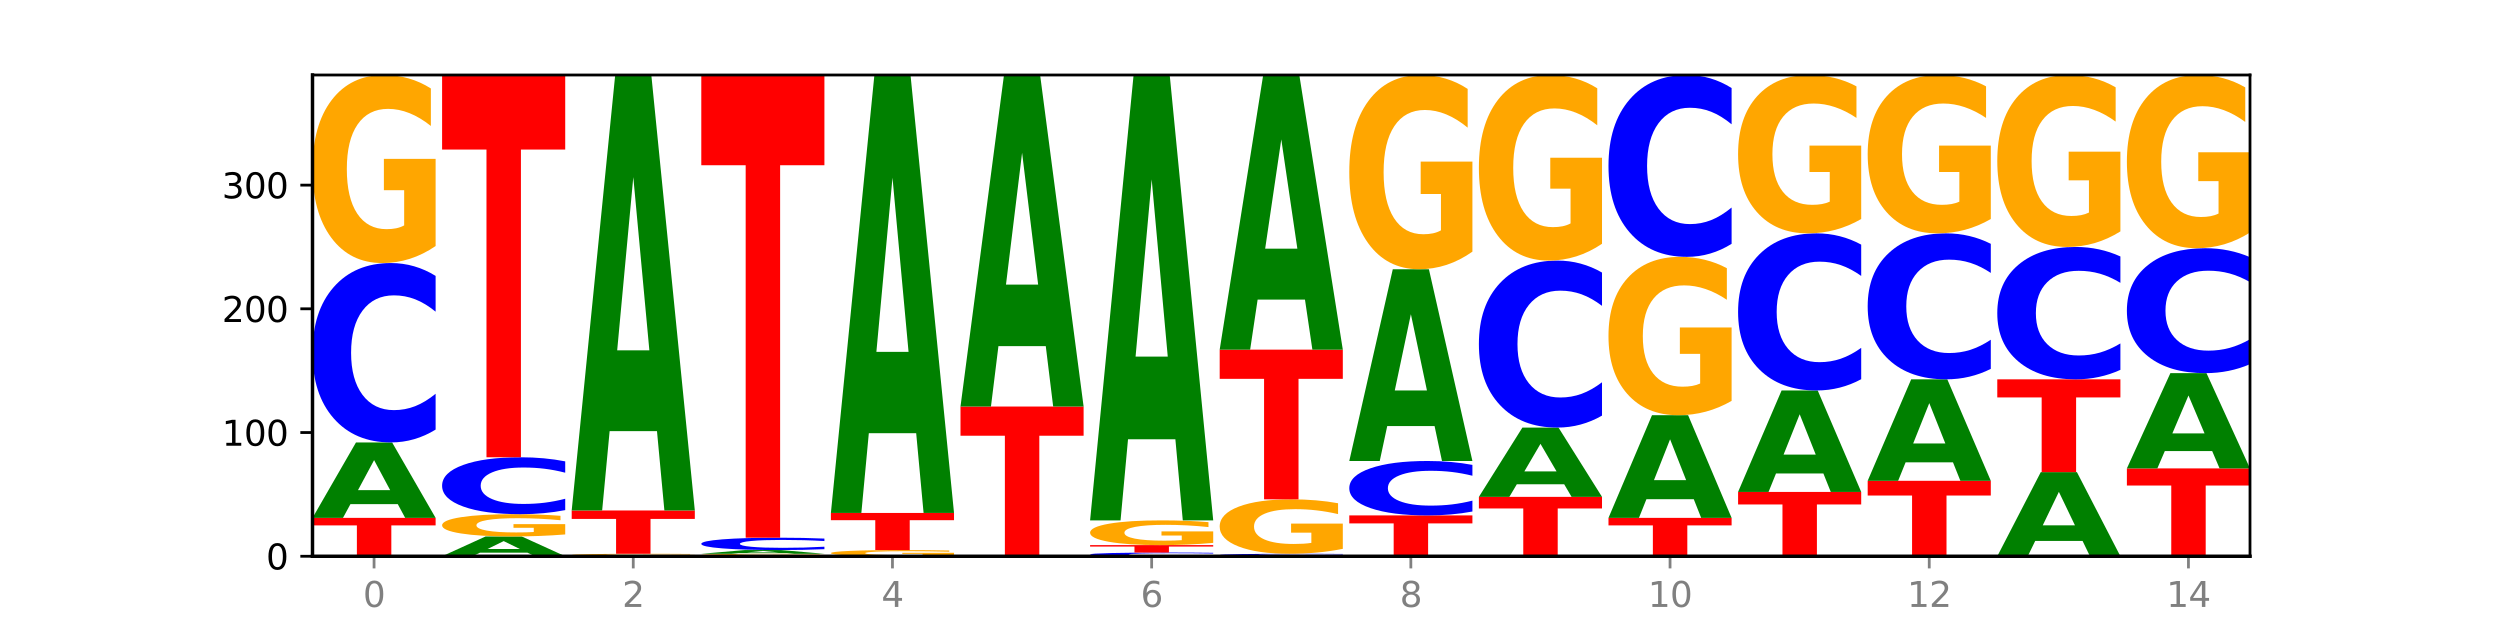 <?xml version="1.0" encoding="utf-8" standalone="no"?>
<!DOCTYPE svg PUBLIC "-//W3C//DTD SVG 1.1//EN"
  "http://www.w3.org/Graphics/SVG/1.1/DTD/svg11.dtd">
<svg xmlns:xlink="http://www.w3.org/1999/xlink" width="720pt" height="180pt" viewBox="0 0 720 180" xmlns="http://www.w3.org/2000/svg" version="1.1">
 <defs>
  <style type="text/css">*{stroke-linejoin: round; stroke-linecap: butt}</style>
 </defs>
 <g id="figure_1">
  <g id="patch_1">
   <path d="M 0 180 
L 720 180 
L 720 0 
L 0 0 
z
" style="fill: #ffffff"/>
  </g>
  <g id="axes_1">
   <g id="patch_2">
    <path d="M 90 160.2 
L 648 160.2 
L 648 21.6 
L 90 21.6 
z
" style="fill: #ffffff"/>
   </g>
   <g id="line2d_1">
    <path d="M 90 160.2 
L 648 160.2 
" clip-path="url(#p5fa1cb1a4b)" style="fill: none; stroke: #000000; stroke-width: 0.5; stroke-linecap: square"/>
   </g>
   <g id="patch_3">
    <path d="M 90 149.155 
L 125.458 149.155 
L 125.458 151.309 
L 112.701 151.309 
L 112.701 160.2 
L 102.781 160.2 
L 102.781 151.309 
L 90 151.309 
L 90 149.155 
z
" clip-path="url(#p5fa1cb1a4b)" style="fill: #ff0000"/>
   </g>
   <g id="patch_4">
    <path d="M 114.562 145.195 
L 100.925 145.195 
L 98.772 149.155 
L 90 149.155 
L 102.527 127.421 
L 112.931 127.421 
L 125.458 149.155 
L 116.693 149.155 
L 114.562 145.195 
z
M 103.1 141.162 
L 112.365 141.162 
L 107.74 132.516 
L 103.1 141.162 
z
" clip-path="url(#p5fa1cb1a4b)" style="fill: #008000"/>
   </g>
   <g id="patch_5">
    <path d="M 125.458 123.717 
Q 122.492 125.553 119.285 126.481 
Q 116.078 127.421 112.585 127.421 
Q 102.168 127.421 96.084 120.462 
Q 90 113.504 90 101.605 
Q 90 89.663 96.084 82.715 
Q 102.168 75.757 112.585 75.757 
Q 116.078 75.757 119.285 76.696 
Q 122.492 77.625 125.458 79.461 
L 125.458 89.759 
Q 122.465 87.326 119.562 86.195 
Q 116.658 85.063 113.451 85.063 
Q 107.698 85.063 104.401 89.471 
Q 101.114 93.868 101.114 101.605 
Q 101.114 109.31 104.401 113.718 
Q 107.698 118.115 113.451 118.115 
Q 116.658 118.115 119.562 116.983 
Q 122.465 115.841 125.458 113.408 
L 125.458 123.717 
z
" clip-path="url(#p5fa1cb1a4b)" style="fill: #0000ff"/>
   </g>
   <g id="patch_6">
    <path d="M 125.458 70.857 
Q 121.882 73.307 118.036 74.538 
Q 114.19 75.757 110.089 75.757 
Q 100.823 75.757 95.412 68.463 
Q 90 61.169 90 48.695 
Q 90 36.076 95.507 28.838 
Q 101.022 21.6 110.614 21.6 
Q 114.309 21.6 117.694 22.584 
Q 121.088 23.558 124.091 25.482 
L 124.091 36.278 
Q 120.992 33.805 117.925 32.586 
Q 114.857 31.355 111.774 31.355 
Q 106.068 31.355 102.977 35.853 
Q 99.886 40.339 99.886 48.695 
Q 99.886 56.974 102.866 61.494 
Q 105.846 66.002 111.329 66.002 
Q 112.823 66.002 114.102 65.745 
Q 115.382 65.476 116.399 64.917 
L 116.399 54.781 
L 110.558 54.781 
L 110.558 45.753 
L 125.458 45.753 
L 125.458 70.857 
z
" clip-path="url(#p5fa1cb1a4b)" style="fill: #ffa600"/>
   </g>
   <g id="patch_7">
    <path d="M 151.886 159.161 
L 138.25 159.161 
L 136.097 160.2 
L 127.324 160.2 
L 139.852 154.499 
L 150.255 154.499 
L 162.783 160.2 
L 154.018 160.2 
L 151.886 159.161 
z
M 140.425 158.103 
L 149.69 158.103 
L 145.064 155.836 
L 140.425 158.103 
z
" clip-path="url(#p5fa1cb1a4b)" style="fill: #008000"/>
   </g>
   <g id="patch_8">
    <path d="M 162.783 153.919 
Q 159.207 154.209 155.36 154.355 
Q 151.514 154.499 147.414 154.499 
Q 138.148 154.499 132.736 153.635 
Q 127.324 152.772 127.324 151.295 
Q 127.324 149.8 132.831 148.943 
Q 138.346 148.086 147.938 148.086 
Q 151.633 148.086 155.019 148.202 
Q 158.412 148.318 161.416 148.546 
L 161.416 149.824 
Q 158.317 149.531 155.249 149.387 
Q 152.182 149.241 149.098 149.241 
Q 143.393 149.241 140.301 149.774 
Q 137.21 150.305 137.21 151.295 
Q 137.21 152.275 140.19 152.81 
Q 143.17 153.344 148.653 153.344 
Q 150.147 153.344 151.427 153.314 
Q 152.706 153.282 153.723 153.215 
L 153.723 152.015 
L 147.883 152.015 
L 147.883 150.946 
L 162.783 150.946 
L 162.783 153.919 
z
" clip-path="url(#p5fa1cb1a4b)" style="fill: #ffa600"/>
   </g>
   <g id="patch_9">
    <path d="M 162.783 146.911 
Q 159.817 147.493 156.609 147.788 
Q 153.402 148.086 149.909 148.086 
Q 139.492 148.086 133.408 145.878 
Q 127.324 143.671 127.324 139.896 
Q 127.324 136.108 133.408 133.904 
Q 139.492 131.696 149.909 131.696 
Q 153.402 131.696 156.609 131.994 
Q 159.817 132.289 162.783 132.871 
L 162.783 136.138 
Q 159.79 135.366 156.886 135.007 
Q 153.983 134.648 150.776 134.648 
Q 145.022 134.648 141.726 136.047 
Q 138.438 137.442 138.438 139.896 
Q 138.438 142.34 141.726 143.739 
Q 145.022 145.134 150.776 145.134 
Q 153.983 145.134 156.886 144.775 
Q 159.79 144.412 162.783 143.641 
L 162.783 146.911 
z
" clip-path="url(#p5fa1cb1a4b)" style="fill: #0000ff"/>
   </g>
   <g id="patch_10">
    <path d="M 127.324 21.6 
L 162.783 21.6 
L 162.783 43.072 
L 150.026 43.072 
L 150.026 131.696 
L 140.106 131.696 
L 140.106 43.072 
L 127.324 43.072 
L 127.324 21.6 
z
" clip-path="url(#p5fa1cb1a4b)" style="fill: #ff0000"/>
   </g>
   <g id="patch_11">
    <path d="M 200.107 160.136 
Q 196.531 160.168 192.685 160.184 
Q 188.839 160.2 184.738 160.2 
Q 175.472 160.2 170.061 160.104 
Q 164.649 160.008 164.649 159.844 
Q 164.649 159.678 170.156 159.583 
Q 175.671 159.487 185.263 159.487 
Q 188.958 159.487 192.343 159.5 
Q 195.736 159.513 198.74 159.538 
L 198.74 159.681 
Q 195.641 159.648 192.574 159.632 
Q 189.506 159.616 186.423 159.616 
Q 180.717 159.616 177.626 159.675 
Q 174.535 159.734 174.535 159.844 
Q 174.535 159.953 177.515 160.012 
Q 180.495 160.072 185.978 160.072 
Q 187.472 160.072 188.751 160.068 
Q 190.031 160.065 191.048 160.057 
L 191.048 159.924 
L 185.207 159.924 
L 185.207 159.805 
L 200.107 159.805 
L 200.107 160.136 
z
" clip-path="url(#p5fa1cb1a4b)" style="fill: #ffa600"/>
   </g>
   <g id="patch_12">
    <path d="M 164.649 147.017 
L 200.107 147.017 
L 200.107 149.449 
L 187.35 149.449 
L 187.35 159.487 
L 177.43 159.487 
L 177.43 149.449 
L 164.649 149.449 
L 164.649 147.017 
z
" clip-path="url(#p5fa1cb1a4b)" style="fill: #ff0000"/>
   </g>
   <g id="patch_13">
    <path d="M 189.211 124.17 
L 175.574 124.17 
L 173.421 147.017 
L 164.649 147.017 
L 177.176 21.6 
L 187.58 21.6 
L 200.107 147.017 
L 191.342 147.017 
L 189.211 124.17 
z
M 177.749 100.893 
L 187.014 100.893 
L 182.389 51.006 
L 177.749 100.893 
z
" clip-path="url(#p5fa1cb1a4b)" style="fill: #008000"/>
   </g>
   <g id="patch_14">
    <path d="M 237.431 160.136 
Q 233.855 160.168 230.009 160.184 
Q 226.163 160.2 222.063 160.2 
Q 212.797 160.2 207.385 160.104 
Q 201.973 160.008 201.973 159.844 
Q 201.973 159.678 207.48 159.583 
Q 212.995 159.487 222.587 159.487 
Q 226.282 159.487 229.668 159.5 
Q 233.061 159.513 236.065 159.538 
L 236.065 159.681 
Q 232.965 159.648 229.898 159.632 
Q 226.831 159.616 223.747 159.616 
Q 218.041 159.616 214.95 159.675 
Q 211.859 159.734 211.859 159.844 
Q 211.859 159.953 214.839 160.012 
Q 217.819 160.072 223.302 160.072 
Q 224.796 160.072 226.076 160.068 
Q 227.355 160.065 228.372 160.057 
L 228.372 159.924 
L 222.531 159.924 
L 222.531 159.805 
L 237.431 159.805 
L 237.431 160.136 
z
" clip-path="url(#p5fa1cb1a4b)" style="fill: #ffa600"/>
   </g>
   <g id="patch_15">
    <path d="M 226.535 159.293 
L 212.899 159.293 
L 210.745 159.487 
L 201.973 159.487 
L 214.501 158.419 
L 224.904 158.419 
L 237.431 159.487 
L 228.667 159.487 
L 226.535 159.293 
z
M 215.073 159.094 
L 224.339 159.094 
L 219.713 158.669 
L 215.073 159.094 
z
" clip-path="url(#p5fa1cb1a4b)" style="fill: #008000"/>
   </g>
   <g id="patch_16">
    <path d="M 237.431 158.163 
Q 234.465 158.29 231.258 158.354 
Q 228.051 158.419 224.558 158.419 
Q 214.141 158.419 208.057 157.939 
Q 201.973 157.459 201.973 156.638 
Q 201.973 155.815 208.057 155.335 
Q 214.141 154.856 224.558 154.856 
Q 228.051 154.856 231.258 154.92 
Q 234.465 154.984 237.431 155.111 
L 237.431 155.821 
Q 234.439 155.653 231.535 155.575 
Q 228.632 155.497 225.424 155.497 
Q 219.671 155.497 216.375 155.801 
Q 213.087 156.105 213.087 156.638 
Q 213.087 157.17 216.375 157.473 
Q 219.671 157.777 225.424 157.777 
Q 228.632 157.777 231.535 157.699 
Q 234.439 157.62 237.431 157.452 
L 237.431 158.163 
z
" clip-path="url(#p5fa1cb1a4b)" style="fill: #0000ff"/>
   </g>
   <g id="patch_17">
    <path d="M 201.973 21.6 
L 237.431 21.6 
L 237.431 47.589 
L 224.675 47.589 
L 224.675 154.856 
L 214.755 154.856 
L 214.755 47.589 
L 201.973 47.589 
L 201.973 21.6 
z
" clip-path="url(#p5fa1cb1a4b)" style="fill: #ff0000"/>
   </g>
   <g id="patch_18">
    <path d="M 274.756 160.039 
Q 271.18 160.119 267.334 160.16 
Q 263.487 160.2 259.387 160.2 
Q 250.121 160.2 244.709 159.96 
Q 239.298 159.72 239.298 159.31 
Q 239.298 158.895 244.805 158.657 
Q 250.32 158.419 259.911 158.419 
Q 263.607 158.419 266.992 158.451 
Q 270.385 158.483 273.389 158.546 
L 273.389 158.901 
Q 270.29 158.82 267.222 158.78 
Q 264.155 158.739 261.072 158.739 
Q 255.366 158.739 252.275 158.887 
Q 249.183 159.035 249.183 159.31 
Q 249.183 159.582 252.163 159.731 
Q 255.143 159.879 260.627 159.879 
Q 262.121 159.879 263.4 159.871 
Q 264.679 159.862 265.697 159.843 
L 265.697 159.51 
L 259.856 159.51 
L 259.856 159.213 
L 274.756 159.213 
L 274.756 160.039 
z
" clip-path="url(#p5fa1cb1a4b)" style="fill: #ffa600"/>
   </g>
   <g id="patch_19">
    <path d="M 239.298 147.73 
L 274.756 147.73 
L 274.756 149.814 
L 261.999 149.814 
L 261.999 158.419 
L 252.079 158.419 
L 252.079 149.814 
L 239.298 149.814 
L 239.298 147.73 
z
" clip-path="url(#p5fa1cb1a4b)" style="fill: #ff0000"/>
   </g>
   <g id="patch_20">
    <path d="M 263.86 124.753 
L 250.223 124.753 
L 248.07 147.73 
L 239.298 147.73 
L 251.825 21.6 
L 262.228 21.6 
L 274.756 147.73 
L 265.991 147.73 
L 263.86 124.753 
z
M 252.398 101.343 
L 261.663 101.343 
L 257.038 51.173 
L 252.398 101.343 
z
" clip-path="url(#p5fa1cb1a4b)" style="fill: #008000"/>
   </g>
   <g id="patch_21">
    <path d="M 276.622 117.088 
L 312.08 117.088 
L 312.08 125.496 
L 299.324 125.496 
L 299.324 160.2 
L 289.404 160.2 
L 289.404 125.496 
L 276.622 125.496 
L 276.622 117.088 
z
" clip-path="url(#p5fa1cb1a4b)" style="fill: #ff0000"/>
   </g>
   <g id="patch_22">
    <path d="M 301.184 99.693 
L 287.547 99.693 
L 285.394 117.088 
L 276.622 117.088 
L 289.15 21.6 
L 299.553 21.6 
L 312.08 117.088 
L 303.315 117.088 
L 301.184 99.693 
z
M 289.722 81.971 
L 298.987 81.971 
L 294.362 43.988 
L 289.722 81.971 
z
" clip-path="url(#p5fa1cb1a4b)" style="fill: #008000"/>
   </g>
   <g id="patch_23">
    <path d="M 349.405 160.123 
Q 346.439 160.161 343.231 160.181 
Q 340.024 160.2 336.531 160.2 
Q 326.114 160.2 320.03 160.056 
Q 313.946 159.912 313.946 159.666 
Q 313.946 159.419 320.03 159.275 
Q 326.114 159.131 336.531 159.131 
Q 340.024 159.131 343.231 159.151 
Q 346.439 159.17 349.405 159.208 
L 349.405 159.421 
Q 346.412 159.37 343.508 159.347 
Q 340.605 159.324 337.398 159.324 
Q 331.644 159.324 328.348 159.415 
Q 325.06 159.506 325.06 159.666 
Q 325.06 159.825 328.348 159.916 
Q 331.644 160.007 337.398 160.007 
Q 340.605 160.007 343.508 159.984 
Q 346.412 159.96 349.405 159.91 
L 349.405 160.123 
z
" clip-path="url(#p5fa1cb1a4b)" style="fill: #0000ff"/>
   </g>
   <g id="patch_24">
    <path d="M 313.946 156.993 
L 349.405 156.993 
L 349.405 157.41 
L 336.648 157.41 
L 336.648 159.131 
L 326.728 159.131 
L 326.728 157.41 
L 313.946 157.41 
L 313.946 156.993 
z
" clip-path="url(#p5fa1cb1a4b)" style="fill: #ff0000"/>
   </g>
   <g id="patch_25">
    <path d="M 349.405 156.349 
Q 345.829 156.671 341.982 156.833 
Q 338.136 156.993 334.036 156.993 
Q 324.77 156.993 319.358 156.034 
Q 313.946 155.074 313.946 153.433 
Q 313.946 151.772 319.454 150.82 
Q 324.969 149.867 334.56 149.867 
Q 338.255 149.867 341.641 149.997 
Q 345.034 150.125 348.038 150.378 
L 348.038 151.799 
Q 344.939 151.473 341.871 151.313 
Q 338.804 151.151 335.72 151.151 
Q 330.015 151.151 326.923 151.743 
Q 323.832 152.333 323.832 153.433 
Q 323.832 154.522 326.812 155.117 
Q 329.792 155.71 335.275 155.71 
Q 336.769 155.71 338.049 155.676 
Q 339.328 155.641 340.345 155.567 
L 340.345 154.233 
L 334.505 154.233 
L 334.505 153.045 
L 349.405 153.045 
L 349.405 156.349 
z
" clip-path="url(#p5fa1cb1a4b)" style="fill: #ffa600"/>
   </g>
   <g id="patch_26">
    <path d="M 338.508 126.501 
L 324.872 126.501 
L 322.719 149.867 
L 313.946 149.867 
L 326.474 21.6 
L 336.877 21.6 
L 349.405 149.867 
L 340.64 149.867 
L 338.508 126.501 
z
M 327.047 102.695 
L 336.312 102.695 
L 331.686 51.674 
L 327.047 102.695 
z
" clip-path="url(#p5fa1cb1a4b)" style="fill: #008000"/>
   </g>
   <g id="patch_27">
    <path d="M 386.729 160.149 
Q 383.763 160.174 380.556 160.187 
Q 377.349 160.2 373.856 160.2 
Q 363.439 160.2 357.355 160.104 
Q 351.271 160.008 351.271 159.844 
Q 351.271 159.679 357.355 159.583 
Q 363.439 159.487 373.856 159.487 
Q 377.349 159.487 380.556 159.5 
Q 383.763 159.513 386.729 159.538 
L 386.729 159.681 
Q 383.736 159.647 380.833 159.631 
Q 377.929 159.616 374.722 159.616 
Q 368.969 159.616 365.672 159.677 
Q 362.385 159.737 362.385 159.844 
Q 362.385 159.95 365.672 160.011 
Q 368.969 160.072 374.722 160.072 
Q 377.929 160.072 380.833 160.056 
Q 383.736 160.04 386.729 160.007 
L 386.729 160.149 
z
" clip-path="url(#p5fa1cb1a4b)" style="fill: #0000ff"/>
   </g>
   <g id="patch_28">
    <path d="M 386.729 158.069 
Q 383.153 158.778 379.307 159.134 
Q 375.461 159.487 371.36 159.487 
Q 362.094 159.487 356.683 157.376 
Q 351.271 155.265 351.271 151.654 
Q 351.271 148.001 356.778 145.906 
Q 362.293 143.81 371.885 143.81 
Q 375.58 143.81 378.965 144.095 
Q 382.358 144.377 385.362 144.934 
L 385.362 148.059 
Q 382.263 147.343 379.196 146.99 
Q 376.128 146.634 373.045 146.634 
Q 367.339 146.634 364.248 147.936 
Q 361.157 149.235 361.157 151.654 
Q 361.157 154.05 364.137 155.358 
Q 367.117 156.664 372.6 156.664 
Q 374.094 156.664 375.373 156.589 
Q 376.653 156.511 377.67 156.349 
L 377.67 153.415 
L 371.829 153.415 
L 371.829 150.802 
L 386.729 150.802 
L 386.729 158.069 
z
" clip-path="url(#p5fa1cb1a4b)" style="fill: #ffa600"/>
   </g>
   <g id="patch_29">
    <path d="M 351.271 100.698 
L 386.729 100.698 
L 386.729 109.106 
L 373.972 109.106 
L 373.972 143.81 
L 364.052 143.81 
L 364.052 109.106 
L 351.271 109.106 
L 351.271 100.698 
z
" clip-path="url(#p5fa1cb1a4b)" style="fill: #ff0000"/>
   </g>
   <g id="patch_30">
    <path d="M 375.833 86.289 
L 362.196 86.289 
L 360.043 100.698 
L 351.271 100.698 
L 363.798 21.6 
L 374.202 21.6 
L 386.729 100.698 
L 377.964 100.698 
L 375.833 86.289 
z
M 364.371 71.609 
L 373.636 71.609 
L 369.011 40.146 
L 364.371 71.609 
z
" clip-path="url(#p5fa1cb1a4b)" style="fill: #008000"/>
   </g>
   <g id="patch_31">
    <path d="M 388.595 148.442 
L 424.054 148.442 
L 424.054 150.735 
L 411.297 150.735 
L 411.297 160.2 
L 401.377 160.2 
L 401.377 150.735 
L 388.595 150.735 
L 388.595 148.442 
z
" clip-path="url(#p5fa1cb1a4b)" style="fill: #ff0000"/>
   </g>
   <g id="patch_32">
    <path d="M 424.054 147.318 
Q 421.087 147.875 417.88 148.157 
Q 414.673 148.442 411.18 148.442 
Q 400.763 148.442 394.679 146.331 
Q 388.595 144.219 388.595 140.608 
Q 388.595 136.985 394.679 134.876 
Q 400.763 132.765 411.18 132.765 
Q 414.673 132.765 417.88 133.05 
Q 421.087 133.332 424.054 133.889 
L 424.054 137.014 
Q 421.061 136.275 418.157 135.932 
Q 415.254 135.589 412.047 135.589 
Q 406.293 135.589 402.997 136.926 
Q 399.709 138.261 399.709 140.608 
Q 399.709 142.947 402.997 144.284 
Q 406.293 145.618 412.047 145.618 
Q 415.254 145.618 418.157 145.275 
Q 421.061 144.928 424.054 144.19 
L 424.054 147.318 
z
" clip-path="url(#p5fa1cb1a4b)" style="fill: #0000ff"/>
   </g>
   <g id="patch_33">
    <path d="M 413.157 122.705 
L 399.521 122.705 
L 397.367 132.765 
L 388.595 132.765 
L 401.123 77.539 
L 411.526 77.539 
L 424.054 132.765 
L 415.289 132.765 
L 413.157 122.705 
z
M 401.695 112.455 
L 410.961 112.455 
L 406.335 90.487 
L 401.695 112.455 
z
" clip-path="url(#p5fa1cb1a4b)" style="fill: #008000"/>
   </g>
   <g id="patch_34">
    <path d="M 424.054 72.478 
Q 420.477 75.008 416.631 76.279 
Q 412.785 77.539 408.685 77.539 
Q 399.419 77.539 394.007 70.005 
Q 388.595 62.471 388.595 49.587 
Q 388.595 36.552 394.102 29.076 
Q 399.617 21.6 409.209 21.6 
Q 412.904 21.6 416.29 22.617 
Q 419.683 23.622 422.687 25.61 
L 422.687 36.76 
Q 419.587 34.207 416.52 32.947 
Q 413.453 31.676 410.369 31.676 
Q 404.664 31.676 401.572 36.321 
Q 398.481 40.955 398.481 49.587 
Q 398.481 58.138 401.461 62.806 
Q 404.441 67.463 409.924 67.463 
Q 411.418 67.463 412.698 67.197 
Q 413.977 66.92 414.994 66.342 
L 414.994 55.873 
L 409.153 55.873 
L 409.153 46.548 
L 424.054 46.548 
L 424.054 72.478 
z
" clip-path="url(#p5fa1cb1a4b)" style="fill: #ffa600"/>
   </g>
   <g id="patch_35">
    <path d="M 425.92 143.098 
L 461.378 143.098 
L 461.378 146.433 
L 448.621 146.433 
L 448.621 160.2 
L 438.701 160.2 
L 438.701 146.433 
L 425.92 146.433 
L 425.92 143.098 
z
" clip-path="url(#p5fa1cb1a4b)" style="fill: #ff0000"/>
   </g>
   <g id="patch_36">
    <path d="M 450.482 139.463 
L 436.845 139.463 
L 434.692 143.098 
L 425.92 143.098 
L 438.447 123.145 
L 448.85 123.145 
L 461.378 143.098 
L 452.613 143.098 
L 450.482 139.463 
z
M 439.02 135.76 
L 448.285 135.76 
L 443.66 127.823 
L 439.02 135.76 
z
" clip-path="url(#p5fa1cb1a4b)" style="fill: #008000"/>
   </g>
   <g id="patch_37">
    <path d="M 461.378 119.697 
Q 458.412 121.406 455.205 122.271 
Q 451.997 123.145 448.504 123.145 
Q 438.088 123.145 432.004 116.667 
Q 425.92 110.188 425.92 99.11 
Q 425.92 87.991 432.004 81.523 
Q 438.088 75.045 448.504 75.045 
Q 451.997 75.045 455.205 75.919 
Q 458.412 76.784 461.378 78.493 
L 461.378 88.081 
Q 458.385 85.815 455.482 84.762 
Q 452.578 83.709 449.371 83.709 
Q 443.618 83.709 440.321 87.813 
Q 437.033 91.906 437.033 99.11 
Q 437.033 106.284 440.321 110.387 
Q 443.618 114.481 449.371 114.481 
Q 452.578 114.481 455.482 113.428 
Q 458.385 112.364 461.378 110.099 
L 461.378 119.697 
z
" clip-path="url(#p5fa1cb1a4b)" style="fill: #0000ff"/>
   </g>
   <g id="patch_38">
    <path d="M 461.378 70.209 
Q 457.802 72.627 453.956 73.841 
Q 450.11 75.045 446.009 75.045 
Q 436.743 75.045 431.331 67.847 
Q 425.92 60.649 425.92 48.339 
Q 425.92 35.886 431.427 28.743 
Q 436.942 21.6 446.533 21.6 
Q 450.229 21.6 453.614 22.572 
Q 457.007 23.532 460.011 25.431 
L 460.011 36.085 
Q 456.912 33.645 453.844 32.441 
Q 450.777 31.227 447.694 31.227 
Q 441.988 31.227 438.897 35.665 
Q 435.805 40.092 435.805 48.339 
Q 435.805 56.509 438.785 60.969 
Q 441.765 65.418 447.249 65.418 
Q 448.743 65.418 450.022 65.164 
Q 451.302 64.899 452.319 64.347 
L 452.319 54.345 
L 446.478 54.345 
L 446.478 45.435 
L 461.378 45.435 
L 461.378 70.209 
z
" clip-path="url(#p5fa1cb1a4b)" style="fill: #ffa600"/>
   </g>
   <g id="patch_39">
    <path d="M 463.244 149.155 
L 498.702 149.155 
L 498.702 151.309 
L 485.946 151.309 
L 485.946 160.2 
L 476.026 160.2 
L 476.026 151.309 
L 463.244 151.309 
L 463.244 149.155 
z
" clip-path="url(#p5fa1cb1a4b)" style="fill: #ff0000"/>
   </g>
   <g id="patch_40">
    <path d="M 487.806 143.768 
L 474.169 143.768 
L 472.016 149.155 
L 463.244 149.155 
L 475.772 119.582 
L 486.175 119.582 
L 498.702 149.155 
L 489.937 149.155 
L 487.806 143.768 
z
M 476.344 138.279 
L 485.609 138.279 
L 480.984 126.516 
L 476.344 138.279 
z
" clip-path="url(#p5fa1cb1a4b)" style="fill: #008000"/>
   </g>
   <g id="patch_41">
    <path d="M 498.702 115.456 
Q 495.126 117.519 491.28 118.555 
Q 487.434 119.582 483.333 119.582 
Q 474.068 119.582 468.656 113.44 
Q 463.244 107.297 463.244 96.793 
Q 463.244 86.166 468.751 80.071 
Q 474.266 73.976 483.858 73.976 
Q 487.553 73.976 490.938 74.805 
Q 494.332 75.624 497.336 77.245 
L 497.336 86.336 
Q 494.236 84.254 491.169 83.227 
Q 488.101 82.191 485.018 82.191 
Q 479.312 82.191 476.221 85.978 
Q 473.13 89.756 473.13 96.793 
Q 473.13 103.764 476.11 107.57 
Q 479.09 111.367 484.573 111.367 
Q 486.067 111.367 487.347 111.15 
Q 488.626 110.924 489.643 110.453 
L 489.643 101.918 
L 483.802 101.918 
L 483.802 94.315 
L 498.702 94.315 
L 498.702 115.456 
z
" clip-path="url(#p5fa1cb1a4b)" style="fill: #ffa600"/>
   </g>
   <g id="patch_42">
    <path d="M 498.702 70.222 
Q 495.736 72.082 492.529 73.024 
Q 489.322 73.976 485.829 73.976 
Q 475.412 73.976 469.328 66.922 
Q 463.244 59.868 463.244 47.804 
Q 463.244 35.697 469.328 28.654 
Q 475.412 21.6 485.829 21.6 
Q 489.322 21.6 492.529 22.552 
Q 495.736 23.493 498.702 25.354 
L 498.702 35.795 
Q 495.71 33.328 492.806 32.181 
Q 489.903 31.034 486.695 31.034 
Q 480.942 31.034 477.645 35.503 
Q 474.358 39.96 474.358 47.804 
Q 474.358 55.616 477.645 60.084 
Q 480.942 64.541 486.695 64.541 
Q 489.903 64.541 492.806 63.395 
Q 495.71 62.237 498.702 59.77 
L 498.702 70.222 
z
" clip-path="url(#p5fa1cb1a4b)" style="fill: #0000ff"/>
   </g>
   <g id="patch_43">
    <path d="M 500.569 141.672 
L 536.027 141.672 
L 536.027 145.286 
L 523.27 145.286 
L 523.27 160.2 
L 513.35 160.2 
L 513.35 145.286 
L 500.569 145.286 
L 500.569 141.672 
z
" clip-path="url(#p5fa1cb1a4b)" style="fill: #ff0000"/>
   </g>
   <g id="patch_44">
    <path d="M 525.13 136.35 
L 511.494 136.35 
L 509.341 141.672 
L 500.569 141.672 
L 513.096 112.456 
L 523.499 112.456 
L 536.027 141.672 
L 527.262 141.672 
L 525.13 136.35 
z
M 513.669 130.928 
L 522.934 130.928 
L 518.309 119.306 
L 513.669 130.928 
z
" clip-path="url(#p5fa1cb1a4b)" style="fill: #008000"/>
   </g>
   <g id="patch_45">
    <path d="M 536.027 109.213 
Q 533.061 110.82 529.854 111.633 
Q 526.646 112.456 523.153 112.456 
Q 512.736 112.456 506.652 106.362 
Q 500.569 100.267 500.569 89.845 
Q 500.569 79.386 506.652 73.301 
Q 512.736 67.206 523.153 67.206 
Q 526.646 67.206 529.854 68.029 
Q 533.061 68.842 536.027 70.45 
L 536.027 79.47 
Q 533.034 77.339 530.13 76.348 
Q 527.227 75.357 524.02 75.357 
Q 518.266 75.357 514.97 79.217 
Q 511.682 83.068 511.682 89.845 
Q 511.682 96.594 514.97 100.454 
Q 518.266 104.305 524.02 104.305 
Q 527.227 104.305 530.13 103.314 
Q 533.034 102.314 536.027 100.183 
L 536.027 109.213 
z
" clip-path="url(#p5fa1cb1a4b)" style="fill: #0000ff"/>
   </g>
   <g id="patch_46">
    <path d="M 536.027 63.08 
Q 532.451 65.143 528.605 66.179 
Q 524.758 67.206 520.658 67.206 
Q 511.392 67.206 505.98 61.064 
Q 500.569 54.921 500.569 44.417 
Q 500.569 33.791 506.076 27.695 
Q 511.591 21.6 521.182 21.6 
Q 524.878 21.6 528.263 22.429 
Q 531.656 23.249 534.66 24.869 
L 534.66 33.96 
Q 531.561 31.878 528.493 30.851 
Q 525.426 29.815 522.343 29.815 
Q 516.637 29.815 513.546 33.602 
Q 510.454 37.38 510.454 44.417 
Q 510.454 51.389 513.434 55.195 
Q 516.414 58.991 521.898 58.991 
Q 523.391 58.991 524.671 58.775 
Q 525.95 58.548 526.968 58.077 
L 526.968 49.542 
L 521.127 49.542 
L 521.127 41.94 
L 536.027 41.94 
L 536.027 63.08 
z
" clip-path="url(#p5fa1cb1a4b)" style="fill: #ffa600"/>
   </g>
   <g id="patch_47">
    <path d="M 537.893 138.466 
L 573.351 138.466 
L 573.351 142.705 
L 560.594 142.705 
L 560.594 160.2 
L 550.674 160.2 
L 550.674 142.705 
L 537.893 142.705 
L 537.893 138.466 
z
" clip-path="url(#p5fa1cb1a4b)" style="fill: #ff0000"/>
   </g>
   <g id="patch_48">
    <path d="M 562.455 133.143 
L 548.818 133.143 
L 546.665 138.466 
L 537.893 138.466 
L 550.42 109.249 
L 560.824 109.249 
L 573.351 138.466 
L 564.586 138.466 
L 562.455 133.143 
z
M 550.993 127.721 
L 560.258 127.721 
L 555.633 116.1 
L 550.993 127.721 
z
" clip-path="url(#p5fa1cb1a4b)" style="fill: #008000"/>
   </g>
   <g id="patch_49">
    <path d="M 573.351 106.236 
Q 570.385 107.73 567.178 108.485 
Q 563.971 109.249 560.478 109.249 
Q 550.061 109.249 543.977 103.587 
Q 537.893 97.924 537.893 88.241 
Q 537.893 78.522 543.977 72.869 
Q 550.061 67.206 560.478 67.206 
Q 563.971 67.206 567.178 67.97 
Q 570.385 68.726 573.351 70.22 
L 573.351 78.601 
Q 570.358 76.621 567.455 75.7 
Q 564.551 74.779 561.344 74.779 
Q 555.591 74.779 552.294 78.366 
Q 549.007 81.944 549.007 88.241 
Q 549.007 94.511 552.294 98.098 
Q 555.591 101.676 561.344 101.676 
Q 564.551 101.676 567.455 100.756 
Q 570.358 99.826 573.351 97.846 
L 573.351 106.236 
z
" clip-path="url(#p5fa1cb1a4b)" style="fill: #0000ff"/>
   </g>
   <g id="patch_50">
    <path d="M 573.351 63.08 
Q 569.775 65.143 565.929 66.179 
Q 562.083 67.206 557.982 67.206 
Q 548.716 67.206 543.305 61.064 
Q 537.893 54.921 537.893 44.417 
Q 537.893 33.791 543.4 27.695 
Q 548.915 21.6 558.507 21.6 
Q 562.202 21.6 565.587 22.429 
Q 568.98 23.249 571.984 24.869 
L 571.984 33.96 
Q 568.885 31.878 565.818 30.851 
Q 562.75 29.815 559.667 29.815 
Q 553.961 29.815 550.87 33.602 
Q 547.779 37.38 547.779 44.417 
Q 547.779 51.389 550.759 55.195 
Q 553.739 58.991 559.222 58.991 
Q 560.716 58.991 561.995 58.775 
Q 563.275 58.548 564.292 58.077 
L 564.292 49.542 
L 558.451 49.542 
L 558.451 41.94 
L 573.351 41.94 
L 573.351 63.08 
z
" clip-path="url(#p5fa1cb1a4b)" style="fill: #ffa600"/>
   </g>
   <g id="patch_51">
    <path d="M 599.779 155.786 
L 586.143 155.786 
L 583.99 160.2 
L 575.217 160.2 
L 587.745 135.972 
L 598.148 135.972 
L 610.676 160.2 
L 601.911 160.2 
L 599.779 155.786 
z
M 588.318 151.29 
L 597.583 151.29 
L 592.957 141.652 
L 588.318 151.29 
z
" clip-path="url(#p5fa1cb1a4b)" style="fill: #008000"/>
   </g>
   <g id="patch_52">
    <path d="M 575.217 109.249 
L 610.676 109.249 
L 610.676 114.461 
L 597.919 114.461 
L 597.919 135.972 
L 587.999 135.972 
L 587.999 114.461 
L 575.217 114.461 
L 575.217 109.249 
z
" clip-path="url(#p5fa1cb1a4b)" style="fill: #ff0000"/>
   </g>
   <g id="patch_53">
    <path d="M 610.676 106.517 
Q 607.71 107.871 604.502 108.556 
Q 601.295 109.249 597.802 109.249 
Q 587.385 109.249 581.301 104.115 
Q 575.217 98.98 575.217 90.199 
Q 575.217 81.387 581.301 76.26 
Q 587.385 71.125 597.802 71.125 
Q 601.295 71.125 604.502 71.818 
Q 607.71 72.504 610.676 73.858 
L 610.676 81.458 
Q 607.683 79.662 604.779 78.827 
Q 601.876 77.993 598.669 77.993 
Q 592.915 77.993 589.619 81.245 
Q 586.331 84.49 586.331 90.199 
Q 586.331 95.885 589.619 99.138 
Q 592.915 102.382 598.669 102.382 
Q 601.876 102.382 604.779 101.547 
Q 607.683 100.705 610.676 98.909 
L 610.676 106.517 
z
" clip-path="url(#p5fa1cb1a4b)" style="fill: #0000ff"/>
   </g>
   <g id="patch_54">
    <path d="M 610.676 66.645 
Q 607.1 68.885 603.253 70.01 
Q 599.407 71.125 595.307 71.125 
Q 586.041 71.125 580.629 64.455 
Q 575.217 57.785 575.217 46.378 
Q 575.217 34.838 580.724 28.219 
Q 586.239 21.6 595.831 21.6 
Q 599.526 21.6 602.912 22.5 
Q 606.305 23.39 609.309 25.15 
L 609.309 35.022 
Q 606.21 32.761 603.142 31.646 
Q 600.075 30.521 596.991 30.521 
Q 591.286 30.521 588.194 34.634 
Q 585.103 38.736 585.103 46.378 
Q 585.103 53.949 588.083 58.082 
Q 591.063 62.205 596.546 62.205 
Q 598.04 62.205 599.32 61.969 
Q 600.599 61.724 601.616 61.212 
L 601.616 51.943 
L 595.776 51.943 
L 595.776 43.687 
L 610.676 43.687 
L 610.676 66.645 
z
" clip-path="url(#p5fa1cb1a4b)" style="fill: #ffa600"/>
   </g>
   <g id="patch_55">
    <path d="M 612.542 134.903 
L 648 134.903 
L 648 139.836 
L 635.243 139.836 
L 635.243 160.2 
L 625.323 160.2 
L 625.323 139.836 
L 612.542 139.836 
L 612.542 134.903 
z
" clip-path="url(#p5fa1cb1a4b)" style="fill: #ff0000"/>
   </g>
   <g id="patch_56">
    <path d="M 637.104 129.905 
L 623.467 129.905 
L 621.314 134.903 
L 612.542 134.903 
L 625.069 107.468 
L 635.473 107.468 
L 648 134.903 
L 639.235 134.903 
L 637.104 129.905 
z
M 625.642 124.813 
L 634.907 124.813 
L 630.282 113.9 
L 625.642 124.813 
z
" clip-path="url(#p5fa1cb1a4b)" style="fill: #008000"/>
   </g>
   <g id="patch_57">
    <path d="M 648 104.888 
Q 645.034 106.167 641.827 106.814 
Q 638.62 107.468 635.126 107.468 
Q 624.71 107.468 618.626 102.621 
Q 612.542 97.774 612.542 89.486 
Q 612.542 81.168 618.626 76.328 
Q 624.71 71.482 635.126 71.482 
Q 638.62 71.482 641.827 72.136 
Q 645.034 72.783 648 74.061 
L 648 81.235 
Q 645.007 79.54 642.104 78.752 
Q 639.2 77.964 635.993 77.964 
Q 630.24 77.964 626.943 81.034 
Q 623.655 84.097 623.655 89.486 
Q 623.655 94.853 626.943 97.923 
Q 630.24 100.986 635.993 100.986 
Q 639.2 100.986 642.104 100.198 
Q 645.007 99.402 648 97.708 
L 648 104.888 
z
" clip-path="url(#p5fa1cb1a4b)" style="fill: #0000ff"/>
   </g>
   <g id="patch_58">
    <path d="M 648 66.969 
Q 644.424 69.225 640.578 70.359 
Q 636.732 71.482 632.631 71.482 
Q 623.365 71.482 617.954 64.764 
Q 612.542 58.045 612.542 46.556 
Q 612.542 34.933 618.049 28.267 
Q 623.564 21.6 633.156 21.6 
Q 636.851 21.6 640.236 22.507 
Q 643.629 23.403 646.633 25.175 
L 646.633 35.119 
Q 643.534 32.842 640.467 31.719 
Q 637.399 30.585 634.316 30.585 
Q 628.61 30.585 625.519 34.727 
Q 622.428 38.859 622.428 46.556 
Q 622.428 54.181 625.408 58.344 
Q 628.388 62.497 633.871 62.497 
Q 635.365 62.497 636.644 62.26 
Q 637.924 62.012 638.941 61.497 
L 638.941 52.162 
L 633.1 52.162 
L 633.1 43.846 
L 648 43.846 
L 648 66.969 
z
" clip-path="url(#p5fa1cb1a4b)" style="fill: #ffa600"/>
   </g>
   <g id="matplotlib.axis_1">
    <g id="xtick_1">
     <g id="line2d_2">
      <defs>
       <path id="mb26b8500b2" d="M 0 0 
L 0 3.5 
" style="stroke: #808080; stroke-width: 0.8"/>
      </defs>
      <g>
       <use xlink:href="#mb26b8500b2" x="107.729" y="160.2" style="fill: #808080; stroke: #808080; stroke-width: 0.8"/>
      </g>
     </g>
     <g id="text_1">
      <!-- 0 -->
      <g style="fill: #808080" transform="translate(104.548 174.798) scale(0.1 -0.1)">
       <defs>
        <path id="DejaVuSans-30" d="M 2034 4250 
Q 1547 4250 1301 3770 
Q 1056 3291 1056 2328 
Q 1056 1369 1301 889 
Q 1547 409 2034 409 
Q 2525 409 2770 889 
Q 3016 1369 3016 2328 
Q 3016 3291 2770 3770 
Q 2525 4250 2034 4250 
z
M 2034 4750 
Q 2819 4750 3233 4129 
Q 3647 3509 3647 2328 
Q 3647 1150 3233 529 
Q 2819 -91 2034 -91 
Q 1250 -91 836 529 
Q 422 1150 422 2328 
Q 422 3509 836 4129 
Q 1250 4750 2034 4750 
z
" transform="scale(0.016)"/>
       </defs>
       <use xlink:href="#DejaVuSans-30"/>
      </g>
     </g>
    </g>
    <g id="xtick_2">
     <g id="line2d_3">
      <g>
       <use xlink:href="#mb26b8500b2" x="182.378" y="160.2" style="fill: #808080; stroke: #808080; stroke-width: 0.8"/>
      </g>
     </g>
     <g id="text_2">
      <!-- 2 -->
      <g style="fill: #808080" transform="translate(179.197 174.798) scale(0.1 -0.1)">
       <defs>
        <path id="DejaVuSans-32" d="M 1228 531 
L 3431 531 
L 3431 0 
L 469 0 
L 469 531 
Q 828 903 1448 1529 
Q 2069 2156 2228 2338 
Q 2531 2678 2651 2914 
Q 2772 3150 2772 3378 
Q 2772 3750 2511 3984 
Q 2250 4219 1831 4219 
Q 1534 4219 1204 4116 
Q 875 4013 500 3803 
L 500 4441 
Q 881 4594 1212 4672 
Q 1544 4750 1819 4750 
Q 2544 4750 2975 4387 
Q 3406 4025 3406 3419 
Q 3406 3131 3298 2873 
Q 3191 2616 2906 2266 
Q 2828 2175 2409 1742 
Q 1991 1309 1228 531 
z
" transform="scale(0.016)"/>
       </defs>
       <use xlink:href="#DejaVuSans-32"/>
      </g>
     </g>
    </g>
    <g id="xtick_3">
     <g id="line2d_4">
      <g>
       <use xlink:href="#mb26b8500b2" x="257.027" y="160.2" style="fill: #808080; stroke: #808080; stroke-width: 0.8"/>
      </g>
     </g>
     <g id="text_3">
      <!-- 4 -->
      <g style="fill: #808080" transform="translate(253.846 174.798) scale(0.1 -0.1)">
       <defs>
        <path id="DejaVuSans-34" d="M 2419 4116 
L 825 1625 
L 2419 1625 
L 2419 4116 
z
M 2253 4666 
L 3047 4666 
L 3047 1625 
L 3713 1625 
L 3713 1100 
L 3047 1100 
L 3047 0 
L 2419 0 
L 2419 1100 
L 313 1100 
L 313 1709 
L 2253 4666 
z
" transform="scale(0.016)"/>
       </defs>
       <use xlink:href="#DejaVuSans-34"/>
      </g>
     </g>
    </g>
    <g id="xtick_4">
     <g id="line2d_5">
      <g>
       <use xlink:href="#mb26b8500b2" x="331.676" y="160.2" style="fill: #808080; stroke: #808080; stroke-width: 0.8"/>
      </g>
     </g>
     <g id="text_4">
      <!-- 6 -->
      <g style="fill: #808080" transform="translate(328.494 174.798) scale(0.1 -0.1)">
       <defs>
        <path id="DejaVuSans-36" d="M 2113 2584 
Q 1688 2584 1439 2293 
Q 1191 2003 1191 1497 
Q 1191 994 1439 701 
Q 1688 409 2113 409 
Q 2538 409 2786 701 
Q 3034 994 3034 1497 
Q 3034 2003 2786 2293 
Q 2538 2584 2113 2584 
z
M 3366 4563 
L 3366 3988 
Q 3128 4100 2886 4159 
Q 2644 4219 2406 4219 
Q 1781 4219 1451 3797 
Q 1122 3375 1075 2522 
Q 1259 2794 1537 2939 
Q 1816 3084 2150 3084 
Q 2853 3084 3261 2657 
Q 3669 2231 3669 1497 
Q 3669 778 3244 343 
Q 2819 -91 2113 -91 
Q 1303 -91 875 529 
Q 447 1150 447 2328 
Q 447 3434 972 4092 
Q 1497 4750 2381 4750 
Q 2619 4750 2861 4703 
Q 3103 4656 3366 4563 
z
" transform="scale(0.016)"/>
       </defs>
       <use xlink:href="#DejaVuSans-36"/>
      </g>
     </g>
    </g>
    <g id="xtick_5">
     <g id="line2d_6">
      <g>
       <use xlink:href="#mb26b8500b2" x="406.324" y="160.2" style="fill: #808080; stroke: #808080; stroke-width: 0.8"/>
      </g>
     </g>
     <g id="text_5">
      <!-- 8 -->
      <g style="fill: #808080" transform="translate(403.143 174.798) scale(0.1 -0.1)">
       <defs>
        <path id="DejaVuSans-38" d="M 2034 2216 
Q 1584 2216 1326 1975 
Q 1069 1734 1069 1313 
Q 1069 891 1326 650 
Q 1584 409 2034 409 
Q 2484 409 2743 651 
Q 3003 894 3003 1313 
Q 3003 1734 2745 1975 
Q 2488 2216 2034 2216 
z
M 1403 2484 
Q 997 2584 770 2862 
Q 544 3141 544 3541 
Q 544 4100 942 4425 
Q 1341 4750 2034 4750 
Q 2731 4750 3128 4425 
Q 3525 4100 3525 3541 
Q 3525 3141 3298 2862 
Q 3072 2584 2669 2484 
Q 3125 2378 3379 2068 
Q 3634 1759 3634 1313 
Q 3634 634 3220 271 
Q 2806 -91 2034 -91 
Q 1263 -91 848 271 
Q 434 634 434 1313 
Q 434 1759 690 2068 
Q 947 2378 1403 2484 
z
M 1172 3481 
Q 1172 3119 1398 2916 
Q 1625 2713 2034 2713 
Q 2441 2713 2670 2916 
Q 2900 3119 2900 3481 
Q 2900 3844 2670 4047 
Q 2441 4250 2034 4250 
Q 1625 4250 1398 4047 
Q 1172 3844 1172 3481 
z
" transform="scale(0.016)"/>
       </defs>
       <use xlink:href="#DejaVuSans-38"/>
      </g>
     </g>
    </g>
    <g id="xtick_6">
     <g id="line2d_7">
      <g>
       <use xlink:href="#mb26b8500b2" x="480.973" y="160.2" style="fill: #808080; stroke: #808080; stroke-width: 0.8"/>
      </g>
     </g>
     <g id="text_6">
      <!-- 10 -->
      <g style="fill: #808080" transform="translate(474.611 174.798) scale(0.1 -0.1)">
       <defs>
        <path id="DejaVuSans-31" d="M 794 531 
L 1825 531 
L 1825 4091 
L 703 3866 
L 703 4441 
L 1819 4666 
L 2450 4666 
L 2450 531 
L 3481 531 
L 3481 0 
L 794 0 
L 794 531 
z
" transform="scale(0.016)"/>
       </defs>
       <use xlink:href="#DejaVuSans-31"/>
       <use xlink:href="#DejaVuSans-30" x="63.623"/>
      </g>
     </g>
    </g>
    <g id="xtick_7">
     <g id="line2d_8">
      <g>
       <use xlink:href="#mb26b8500b2" x="555.622" y="160.2" style="fill: #808080; stroke: #808080; stroke-width: 0.8"/>
      </g>
     </g>
     <g id="text_7">
      <!-- 12 -->
      <g style="fill: #808080" transform="translate(549.26 174.798) scale(0.1 -0.1)">
       <use xlink:href="#DejaVuSans-31"/>
       <use xlink:href="#DejaVuSans-32" x="63.623"/>
      </g>
     </g>
    </g>
    <g id="xtick_8">
     <g id="line2d_9">
      <g>
       <use xlink:href="#mb26b8500b2" x="630.271" y="160.2" style="fill: #808080; stroke: #808080; stroke-width: 0.8"/>
      </g>
     </g>
     <g id="text_8">
      <!-- 14 -->
      <g style="fill: #808080" transform="translate(623.908 174.798) scale(0.1 -0.1)">
       <use xlink:href="#DejaVuSans-31"/>
       <use xlink:href="#DejaVuSans-34" x="63.623"/>
      </g>
     </g>
    </g>
   </g>
   <g id="matplotlib.axis_2">
    <g id="ytick_1">
     <g id="line2d_10">
      <defs>
       <path id="m65a3691dc0" d="M 0 0 
L -3.5 0 
" style="stroke: #000000; stroke-width: 0.8"/>
      </defs>
      <g>
       <use xlink:href="#m65a3691dc0" x="90" y="160.2" style="stroke: #000000; stroke-width: 0.8"/>
      </g>
     </g>
     <g id="text_9">
      <!-- 0 -->
      <g transform="translate(76.638 163.999) scale(0.1 -0.1)">
       <use xlink:href="#DejaVuSans-30"/>
      </g>
     </g>
    </g>
    <g id="ytick_2">
     <g id="line2d_11">
      <g>
       <use xlink:href="#m65a3691dc0" x="90" y="124.57" style="stroke: #000000; stroke-width: 0.8"/>
      </g>
     </g>
     <g id="text_10">
      <!-- 100 -->
      <g transform="translate(63.913 128.369) scale(0.1 -0.1)">
       <use xlink:href="#DejaVuSans-31"/>
       <use xlink:href="#DejaVuSans-30" x="63.623"/>
       <use xlink:href="#DejaVuSans-30" x="127.246"/>
      </g>
     </g>
    </g>
    <g id="ytick_3">
     <g id="line2d_12">
      <g>
       <use xlink:href="#m65a3691dc0" x="90" y="88.94" style="stroke: #000000; stroke-width: 0.8"/>
      </g>
     </g>
     <g id="text_11">
      <!-- 200 -->
      <g transform="translate(63.913 92.74) scale(0.1 -0.1)">
       <use xlink:href="#DejaVuSans-32"/>
       <use xlink:href="#DejaVuSans-30" x="63.623"/>
       <use xlink:href="#DejaVuSans-30" x="127.246"/>
      </g>
     </g>
    </g>
    <g id="ytick_4">
     <g id="line2d_13">
      <g>
       <use xlink:href="#m65a3691dc0" x="90" y="53.311" style="stroke: #000000; stroke-width: 0.8"/>
      </g>
     </g>
     <g id="text_12">
      <!-- 300 -->
      <g transform="translate(63.913 57.11) scale(0.1 -0.1)">
       <defs>
        <path id="DejaVuSans-33" d="M 2597 2516 
Q 3050 2419 3304 2112 
Q 3559 1806 3559 1356 
Q 3559 666 3084 287 
Q 2609 -91 1734 -91 
Q 1441 -91 1130 -33 
Q 819 25 488 141 
L 488 750 
Q 750 597 1062 519 
Q 1375 441 1716 441 
Q 2309 441 2620 675 
Q 2931 909 2931 1356 
Q 2931 1769 2642 2001 
Q 2353 2234 1838 2234 
L 1294 2234 
L 1294 2753 
L 1863 2753 
Q 2328 2753 2575 2939 
Q 2822 3125 2822 3475 
Q 2822 3834 2567 4026 
Q 2313 4219 1838 4219 
Q 1578 4219 1281 4162 
Q 984 4106 628 3988 
L 628 4550 
Q 988 4650 1302 4700 
Q 1616 4750 1894 4750 
Q 2613 4750 3031 4423 
Q 3450 4097 3450 3541 
Q 3450 3153 3228 2886 
Q 3006 2619 2597 2516 
z
" transform="scale(0.016)"/>
       </defs>
       <use xlink:href="#DejaVuSans-33"/>
       <use xlink:href="#DejaVuSans-30" x="63.623"/>
       <use xlink:href="#DejaVuSans-30" x="127.246"/>
      </g>
     </g>
    </g>
   </g>
   <g id="patch_59">
    <path d="M 90 160.2 
L 90 21.6 
" style="fill: none; stroke: #000000; stroke-linejoin: miter; stroke-linecap: square"/>
   </g>
   <g id="patch_60">
    <path d="M 648 160.2 
L 648 21.6 
" style="fill: none; stroke: #000000; stroke-width: 0.8; stroke-linejoin: miter; stroke-linecap: square"/>
   </g>
   <g id="patch_61">
    <path d="M 90 160.2 
L 648 160.2 
" style="fill: none; stroke: #000000; stroke-linejoin: miter; stroke-linecap: square"/>
   </g>
   <g id="patch_62">
    <path d="M 90 21.6 
L 648 21.6 
" style="fill: none; stroke: #000000; stroke-width: 0.8; stroke-linejoin: miter; stroke-linecap: square"/>
   </g>
  </g>
 </g>
 <defs>
  <clipPath id="p5fa1cb1a4b">
   <rect x="90" y="21.6" width="558" height="138.6"/>
  </clipPath>
 </defs>
</svg>
